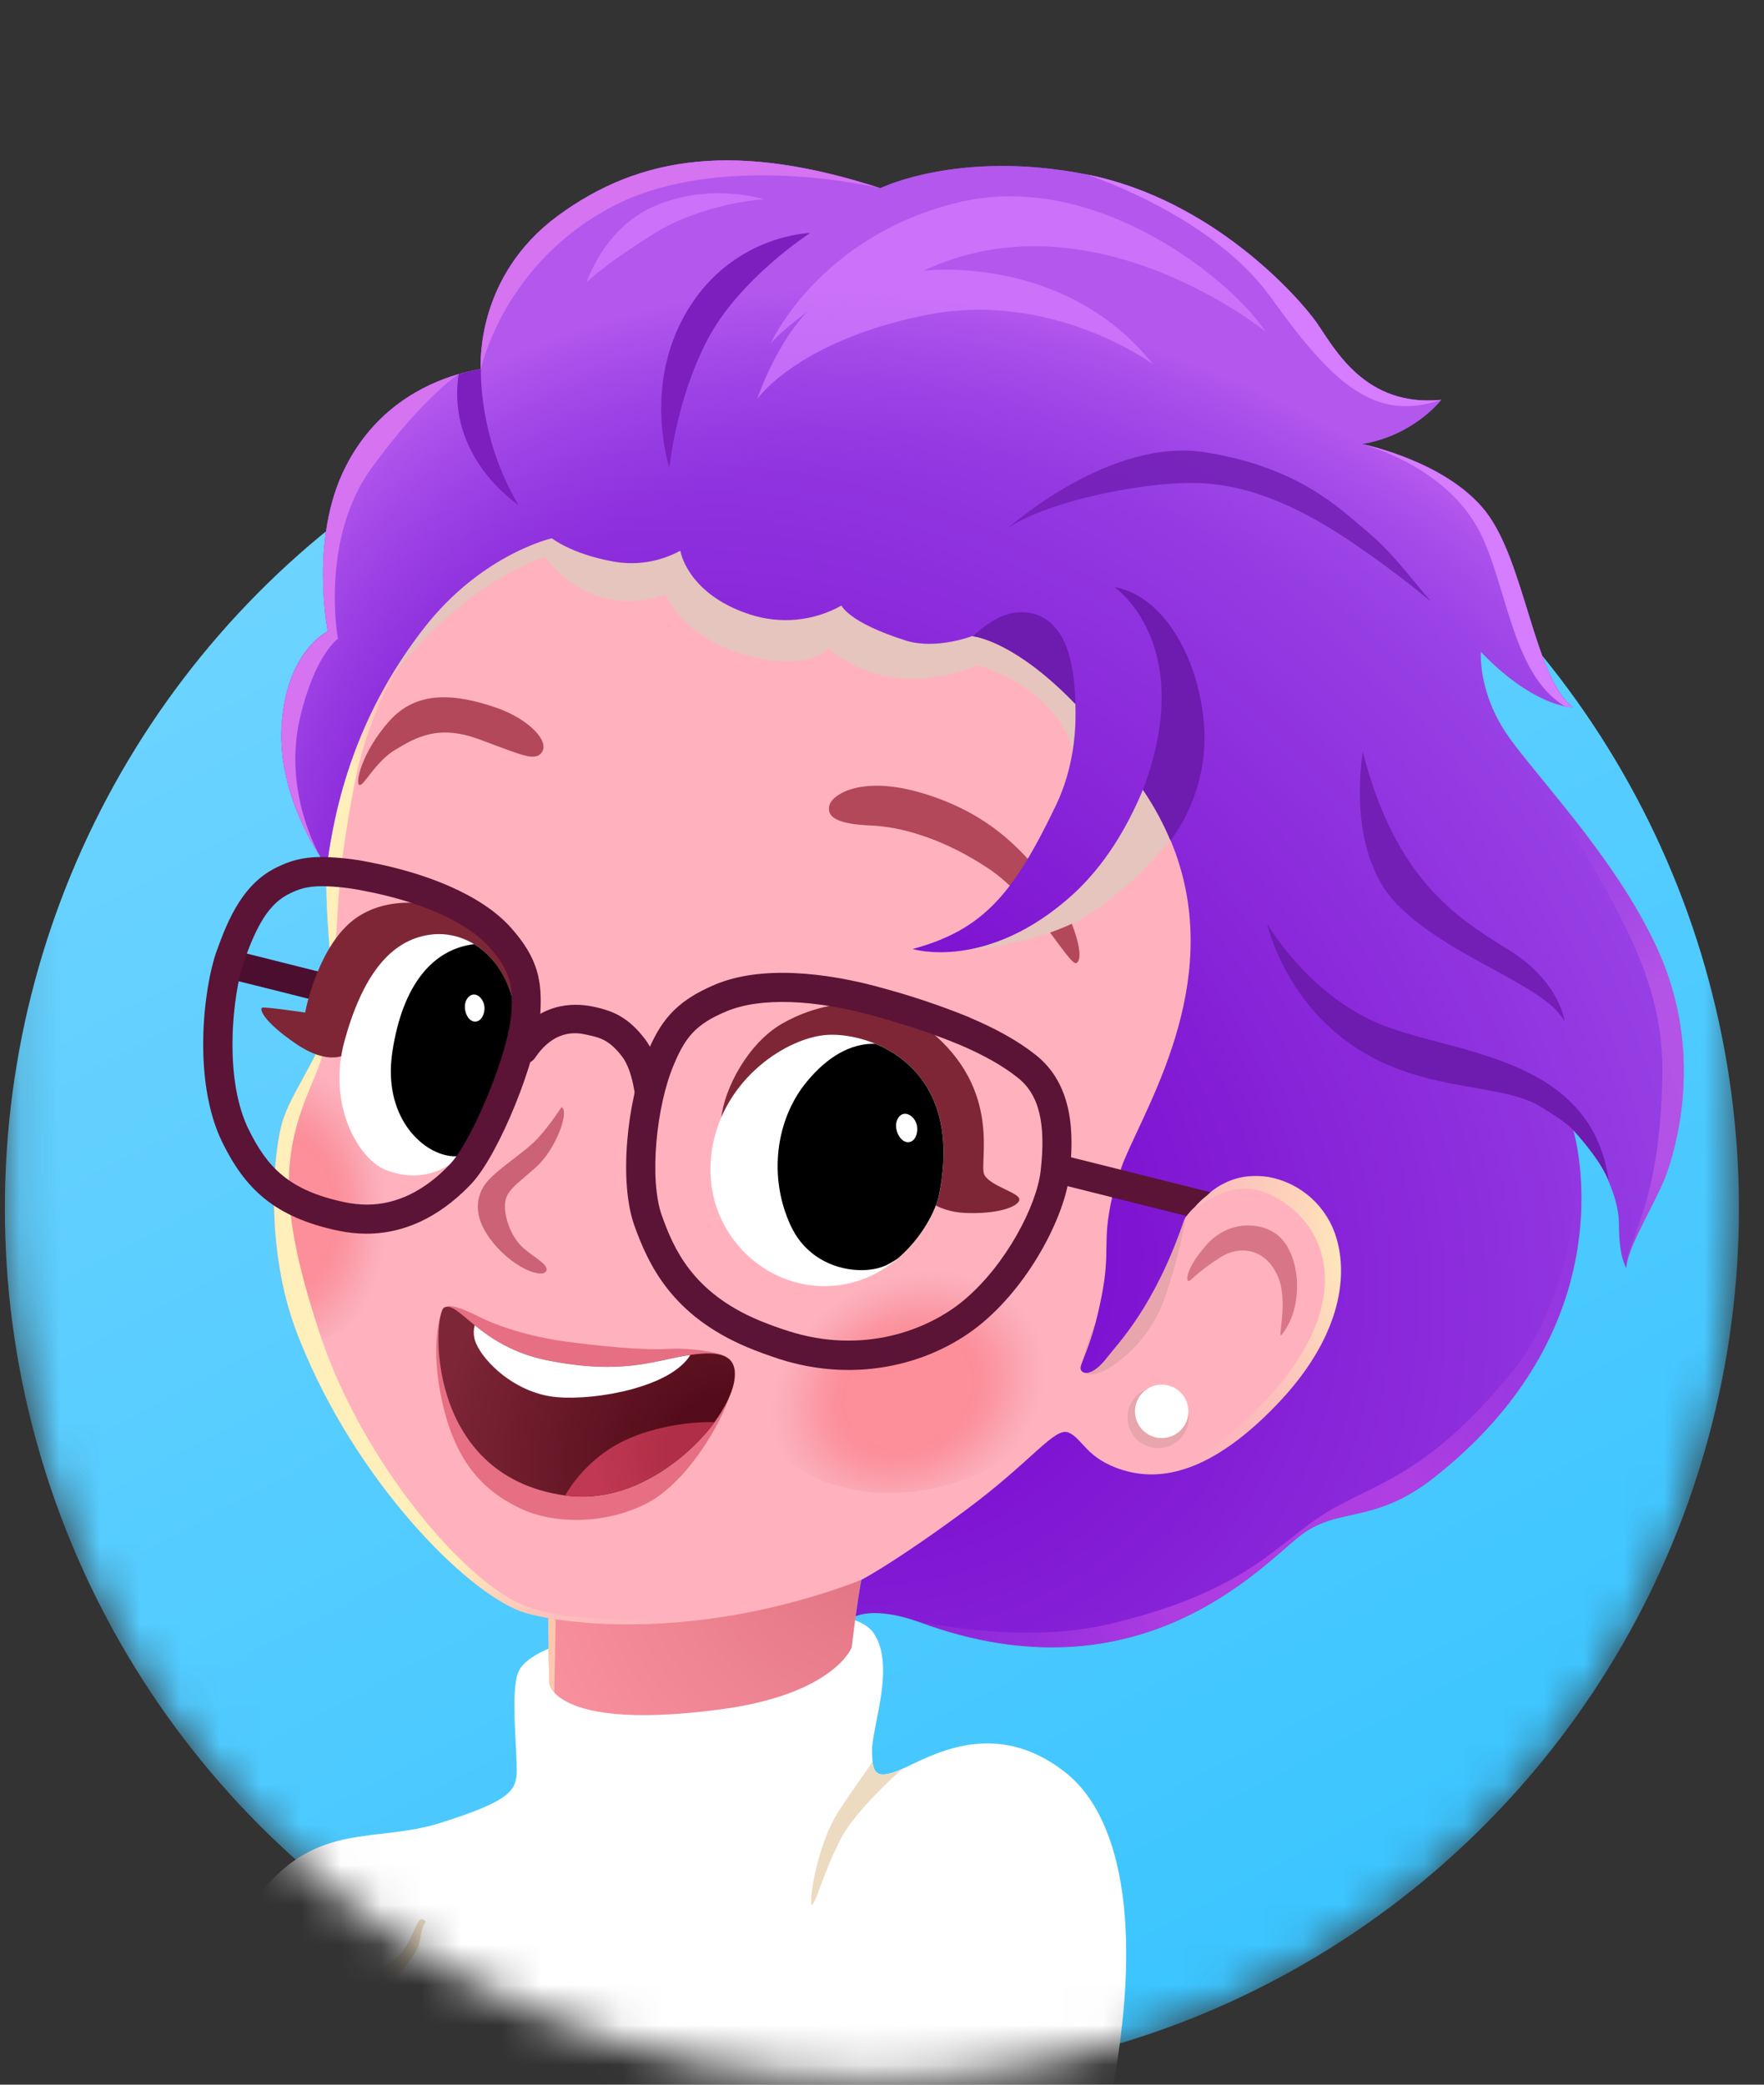 <svg xmlns="http://www.w3.org/2000/svg" width="44" height="52" viewBox="0 0 44 52" fill="none">
    <rect x="0" y="0" width="44" height="52" fill="#333333" stroke="none"/>
    <mask id="mask0_3214_15680" style="mask-type:alpha" maskUnits="userSpaceOnUse" x="0" y="0" width="44" height="52">
        <path fill-rule="evenodd" clip-rule="evenodd" d="M43.376 0H0.121V30.104C0.121 30.116 0.121 30.129 0.121 30.142C0.121 30.154 0.121 30.167 0.121 30.18V30.721H0.129C0.434 42.458 9.997 51.879 21.748 51.879C33.5 51.879 43.062 42.458 43.368 30.721H43.376V0Z" fill="#C4C4C4"/>
    </mask>
    <g mask="url(#mask0_3214_15680)">
        <ellipse cx="21.748" cy="30.142" rx="21.627" ry="21.737" fill="url(#paint0_linear_3214_15680)"/>
        <path d="M27.737 52.178H5C5.118 50.912 5.474 48.478 6.507 47.203C7.942 45.429 9.378 45.978 10.983 45.471C12.588 44.964 12.842 44.711 12.884 44.289C12.927 43.867 12.715 42.219 12.927 41.712C13.138 41.205 14.323 40.741 16.558 40.53C18.794 40.319 21.245 39.939 21.794 40.741C22.342 41.543 21.752 43.064 21.752 43.655C21.75 43.751 21.754 43.846 21.764 43.941C21.803 44.293 21.963 44.361 22.512 44.12C23.187 43.825 24.792 42.811 26.566 44.205C28.116 45.422 28.442 48.447 27.737 52.178Z" fill="white"/>
        <path d="M5.797 23.696L5.622 24.394L7.12 24.768L9.118 25.272C9.219 25.174 9.329 25.085 9.446 25.007L9.489 24.975C9.531 24.945 9.575 24.916 9.619 24.89C9.717 24.826 9.822 24.773 9.931 24.733L7.399 24.098L5.797 23.696Z" fill="#4B0E2F"/>
        <path d="M21.667 38.615C21.468 39.122 21.245 41.093 21.245 41.093C21.245 41.093 20.804 42.266 17.95 42.642C15.616 42.949 14.56 42.697 14.086 42.422C13.99 42.368 13.902 42.3 13.826 42.219C13.763 42.157 13.719 42.08 13.699 41.994C13.699 41.994 13.671 40.811 13.671 40.136C13.671 40.086 13.666 40.021 13.661 39.951C13.59 39.118 13.286 37.156 17.078 36.87C21.189 36.56 21.864 38.108 21.667 38.615Z" fill="url(#paint1_radial_3214_15680)"/>
        <path opacity="0.6" d="M13.661 39.951L13.873 39.775L13.826 42.219C13.764 42.157 13.72 42.079 13.699 41.994C13.699 41.994 13.672 40.811 13.672 40.135C13.672 40.084 13.667 40.021 13.661 39.951Z" fill="url(#paint2_radial_3214_15680)"/>
        <path opacity="0.6" d="M13.978 39.688L13.873 39.775V39.74L13.978 39.688Z" fill="url(#paint3_radial_3214_15680)"/>
        <path d="M32.971 33.909C31.988 36.122 29.788 37.172 28.926 37.418C28.625 37.5 28.311 37.517 28.003 37.468C27.529 37.4 27.15 37.206 27.013 37.085C26.79 36.89 26.352 35.951 26.115 36.118C25.852 36.3 23.041 38.841 21.279 39.487C20.475 39.784 19.649 40.019 18.81 40.191C15.741 40.821 13.487 40.376 13.003 40.197C11.586 39.674 8.888 36.931 7.495 33.469C7.466 33.401 7.442 33.333 7.414 33.264C6.702 31.423 6.769 29.318 6.973 28.278C7 28.135 7.037 27.995 7.085 27.858C7.222 27.468 7.507 27 7.762 26.516C8.024 26.021 8.255 25.503 8.278 25.027C8.322 24.084 8.017 22.29 8.199 21.258C8.341 20.442 8.68 18.31 9.939 16.358C10.291 15.809 10.705 15.302 11.173 14.847C13.467 12.63 17.144 10.986 20.818 11.873C24.493 12.761 30.798 16.63 31.486 20.15C32.173 23.67 29.324 28.686 28.965 29.341C28.606 29.995 28.646 31.227 29.296 30.644C29.439 30.504 29.57 30.353 29.689 30.192C30.169 29.574 30.714 28.856 32.178 29.432C33.418 29.921 33.95 31.697 32.971 33.909Z" fill="#FFB2BE"/>
        <g style="mix-blend-mode:multiply" opacity="0.56">
            <path d="M27.738 32.106C27.738 32.106 26.77 33.989 27.066 34.242C27.363 34.494 28.58 33.643 29.011 32.492C29.277 31.758 29.475 31.001 29.602 30.231C29.602 30.231 29.381 29.816 29.288 29.901C29.195 29.986 27.812 31.945 27.812 31.945" fill="#D79B9F"/>
        </g>
        <path d="M26.852 24.021C26.681 24.125 25.822 22.451 24.681 21.682C23.541 20.913 22.459 20.619 21.721 20.591C20.812 20.556 20.616 20.348 20.69 20.081C20.764 19.815 21.525 19.298 23.155 19.83C24.812 20.37 25.555 21.304 26.156 22.029C26.682 22.664 27.101 23.87 26.852 24.021Z" fill="#B3485A"/>
        <g style="mix-blend-mode:multiply">
            <path d="M9.971 14.771C9.893 14.895 9.376 16.014 9.376 16.014L9.718 16.961C9.718 16.961 11.28 14.711 13.592 13.892C13.592 13.892 14.657 15.497 16.596 14.834C16.596 14.834 17.008 15.881 18.575 16.329C20.165 16.782 20.674 16.177 20.674 16.177C20.674 16.177 22.034 17.538 24.389 16.596C24.389 16.596 27.215 17.355 26.793 19.839C26.432 21.958 24.069 23.097 23.631 23.516C23.192 23.935 25.764 23.613 26.993 22.909C28.221 22.206 29.239 20.899 29.239 20.899L30.247 17.984C30.247 17.984 20.649 10.363 19.893 10.32C19.136 10.277 9.971 14.771 9.971 14.771Z" fill="#E5C5BD"/>
        </g>
        <path opacity="0.88" d="M23.164 37.153C25.285 36.761 26.774 35.197 26.49 33.659C26.206 32.122 24.255 31.194 22.134 31.586C20.013 31.979 18.523 33.543 18.808 35.08C19.092 36.618 21.042 37.546 23.164 37.153Z" fill="url(#paint4_radial_3214_15680)"/>
        <path opacity="0.88" d="M7.495 33.472C7.467 33.404 7.442 33.336 7.414 33.267C6.701 31.425 6.77 29.32 6.973 28.281C7 28.138 7.038 27.997 7.085 27.86C7.222 27.471 7.507 27.002 7.762 26.519C8.83 27.153 9.653 28.536 9.771 30.07C9.917 31.99 8.916 33.461 7.495 33.472Z" fill="url(#paint5_radial_3214_15680)"/>
        <path d="M18.81 40.193C15.741 40.823 13.487 40.377 13.003 40.199C11.586 39.676 8.888 36.932 7.495 33.471C7.466 33.403 7.442 33.335 7.414 33.266C6.702 31.425 6.769 29.32 6.973 28.28C7 28.137 7.037 27.997 7.085 27.86C7.222 27.47 7.507 27.002 7.763 26.518C8.024 26.023 8.255 25.505 8.278 25.029C8.322 24.086 8.017 22.292 8.199 21.259C8.341 20.444 8.68 18.312 9.939 16.36L10.572 15.672C10.529 15.725 9.295 17.23 8.849 19.525C8.395 21.862 8.465 22.49 8.361 23.606C8.257 24.722 8.5 25.351 7.767 27.059C7.035 28.768 6.93 30.094 7.977 33.268C9.024 36.442 11.559 39.431 13.049 40.036C13.98 40.415 15.562 40.53 18.81 40.193Z" fill="url(#paint6_radial_3214_15680)"/>
        <path d="M29.7 31.927C29.929 31.717 30.177 31.529 30.439 31.363C30.914 31.06 31.553 31.128 31.868 31.825C32.161 32.477 31.832 33.47 31.977 33.286C32.535 32.581 32.447 31.305 31.886 30.823C31.487 30.479 30.652 30.415 30.09 31.055C29.539 31.68 29.553 32.062 29.7 31.927Z" fill="#D87687"/>
        <path d="M32.97 33.91C31.987 36.122 29.787 37.172 28.924 37.418C28.624 37.5 28.31 37.517 28.002 37.468C27.725 37.202 27.527 36.994 27.527 36.947C27.527 36.79 29.023 37.464 31.342 35.166C33.66 32.867 33.336 30.878 32.027 29.993C30.888 29.22 30.215 29.956 29.687 30.192C30.168 29.574 30.712 28.856 32.176 29.432C33.417 29.921 33.949 31.697 32.97 33.91Z" fill="url(#paint7_radial_3214_15680)"/>
        <path d="M41.558 29.305C41.337 29.919 40.639 31.031 40.573 31.551C40.569 31.581 40.568 31.611 40.569 31.642C40.54 31.56 40.386 31.366 40.381 30.538C40.381 30.16 40.257 29.776 40.126 29.472V29.468C39.969 29.028 39.497 28.471 39.315 28.271C39.293 28.245 39.27 28.221 39.244 28.192C39.244 28.195 39.285 28.329 39.33 28.57C39.554 29.77 39.887 33.624 35.761 36.862C34.261 38.039 33.382 37.569 32.436 38.302C31.48 39.04 28.432 42.484 22.944 40.466L22.89 40.447C22.374 40.264 21.747 40.153 21.344 40.315C21.388 40.002 21.427 39.728 21.485 39.41C22.1 39.072 23.06 38.427 24.054 37.694C25.753 36.44 26.302 35.585 26.655 35.734C27.009 35.883 27.093 36.389 28.011 36.67C28.967 36.963 30.213 36.728 31.826 35.059C33.439 33.39 33.629 31.861 33.335 30.884C33.223 30.499 33.005 30.152 32.707 29.883C32.409 29.613 32.042 29.432 31.647 29.359C31.318 29.309 30.937 29.32 30.563 29.503C30.457 29.552 30.357 29.612 30.264 29.683C30.239 29.701 30.218 29.721 30.192 29.739C30.175 29.752 30.158 29.766 30.142 29.78C30.129 29.791 30.116 29.803 30.105 29.816C29.993 29.903 29.891 30 29.799 30.106C29.723 30.174 29.654 30.249 29.595 30.332C29.566 30.367 29.544 30.407 29.529 30.451C28.794 32.605 27.883 33.511 27.605 33.873C27.327 34.236 27.062 34.322 26.969 34.185C26.876 34.048 27.203 33.754 27.483 32.306C27.705 31.156 27.483 30.994 27.741 29.863L27.765 29.766C27.816 29.565 27.88 29.368 27.956 29.175C27.964 29.142 27.975 29.108 27.988 29.076C28.007 29.018 28.029 28.962 28.055 28.907C28.685 27.406 30.598 24.302 29.197 20.958C29.023 20.546 28.811 20.151 28.564 19.777C28.545 19.752 28.527 19.728 28.509 19.698L28.493 19.735C28.111 20.644 27.559 21.579 26.767 22.306C24.623 24.25 22.762 23.672 22.762 23.672C24.556 23.19 25.301 22.248 26.343 20.079C26.779 19.163 26.85 18.227 26.823 17.558C25.363 16.042 24.38 15.881 24.267 15.87L24.251 15.866C24.251 15.866 23.347 16.215 22.591 15.977C21.161 15.525 20.99 15.105 20.99 15.105C20.647 15.297 20.268 15.416 19.877 15.455C19.485 15.493 19.09 15.451 18.716 15.33C17.452 14.923 17.052 14.129 16.968 13.738C16.441 14.025 15.83 14.116 15.243 13.996C14.238 13.806 13.764 13.426 13.764 13.426C13.764 13.426 12.009 13.822 10.573 15.669C9.143 17.511 8.429 19.502 8.155 21.589C8.085 21.51 8.023 21.424 7.969 21.334C7.629 20.81 6.952 19.542 7.022 18.151C7.121 16.242 8.176 15.747 8.176 15.747C8.176 15.747 7.713 13.428 8.617 11.65C9.345 10.204 10.554 9.587 11.435 9.332C11.618 9.281 11.804 9.239 11.991 9.207V9.199C11.983 9.032 11.894 6.88 13.898 5.394C15.992 3.848 18.427 3.549 21.958 4.693H21.962C21.962 4.693 23.914 3.732 27.065 4.344L27.122 4.355C30.247 4.98 32.407 7.423 32.852 8.064C33.296 8.706 34.053 10.162 35.949 9.973C35.949 9.973 35.273 10.863 33.97 11.076H33.976C34.1 11.101 36.093 11.535 37.047 12.747C38.038 13.994 38.26 16.891 39.234 17.642C39.167 17.64 39.1 17.632 39.034 17.617C38.685 17.546 37.916 17.277 36.937 16.26C36.937 16.26 36.86 17.252 37.588 18.317C37.825 18.666 38.229 19.146 38.695 19.721C39.658 20.904 40.896 22.483 41.519 24.095C42.438 26.492 41.798 28.649 41.558 29.305Z" fill="url(#paint8_radial_3214_15680)"/>
        <path d="M41.558 29.305C41.337 29.919 40.639 31.031 40.573 31.551C40.569 31.581 40.568 31.611 40.569 31.642C40.54 31.56 40.386 31.366 40.381 30.538C40.381 30.16 40.257 29.776 40.126 29.472V29.468C39.969 29.028 39.497 28.471 39.315 28.271C39.293 28.245 39.27 28.221 39.244 28.192C39.244 28.195 39.285 28.329 39.33 28.57C39.554 29.77 39.887 33.624 35.761 36.862C34.261 38.039 33.382 37.569 32.436 38.302C31.48 39.04 28.432 42.484 22.944 40.466L22.89 40.447C22.374 40.264 21.747 40.153 21.344 40.315C21.388 40.002 21.427 39.728 21.485 39.41C22.1 39.072 23.06 38.427 24.054 37.694C25.753 36.44 26.302 35.585 26.655 35.734C27.009 35.883 27.093 36.389 28.011 36.67C28.967 36.963 30.213 36.728 31.826 35.059C33.439 33.39 33.629 31.861 33.335 30.884C33.223 30.499 33.005 30.152 32.707 29.883C32.409 29.613 32.042 29.432 31.647 29.359C31.318 29.309 30.937 29.32 30.563 29.503C30.457 29.552 30.357 29.612 30.264 29.683C30.239 29.701 30.218 29.721 30.192 29.739C30.175 29.752 30.158 29.766 30.142 29.78C30.129 29.791 30.116 29.803 30.105 29.816C29.993 29.903 29.891 30 29.799 30.106C29.723 30.174 29.654 30.249 29.595 30.332C29.566 30.367 29.544 30.407 29.529 30.451C28.794 32.605 27.883 33.511 27.605 33.873C27.327 34.236 27.062 34.322 26.969 34.185C26.876 34.048 27.203 33.754 27.483 32.306C27.705 31.156 27.483 30.994 27.741 29.863L27.765 29.766C27.816 29.565 27.88 29.368 27.956 29.175C27.964 29.142 27.975 29.108 27.988 29.076C28.007 29.018 28.029 28.962 28.055 28.907C28.685 27.406 30.598 24.302 29.197 20.958C29.023 20.546 28.811 20.151 28.564 19.777C28.545 19.752 28.527 19.728 28.509 19.698L28.493 19.735C28.111 20.644 27.559 21.579 26.767 22.306C24.623 24.25 22.762 23.672 22.762 23.672C24.556 23.19 25.301 22.248 26.343 20.079C26.779 19.163 26.85 18.227 26.823 17.558C25.363 16.042 24.38 15.881 24.267 15.87L24.251 15.866C24.251 15.866 23.347 16.215 22.591 15.977C21.161 15.525 20.99 15.105 20.99 15.105C20.647 15.297 20.268 15.416 19.877 15.455C19.485 15.493 19.09 15.451 18.716 15.33C17.452 14.923 17.052 14.129 16.968 13.738C16.441 14.025 15.83 14.116 15.243 13.996C14.238 13.806 13.764 13.426 13.764 13.426C13.764 13.426 12.009 13.822 10.573 15.669C9.143 17.511 8.429 19.502 8.155 21.589C8.085 21.51 8.023 21.424 7.969 21.334C7.629 20.81 6.952 19.542 7.022 18.151C7.121 16.242 8.176 15.747 8.176 15.747C8.176 15.747 7.713 13.428 8.617 11.65C9.345 10.204 10.554 9.587 11.435 9.332C11.618 9.281 11.804 9.239 11.991 9.207V9.199C11.983 9.032 11.894 6.88 13.898 5.394C15.992 3.848 18.427 3.549 21.958 4.693H21.962C21.962 4.693 23.914 3.732 27.065 4.344L27.122 4.355C30.247 4.98 32.407 7.423 32.852 8.064C33.296 8.706 34.053 10.162 35.949 9.973C35.949 9.973 35.273 10.863 33.97 11.076H33.976C34.1 11.101 36.093 11.535 37.047 12.747C38.038 13.994 38.26 16.891 39.234 17.642C39.167 17.64 39.1 17.632 39.034 17.617C38.685 17.546 37.916 17.277 36.937 16.26C36.937 16.26 36.86 17.252 37.588 18.317C37.825 18.666 38.229 19.146 38.695 19.721C39.658 20.904 40.896 22.483 41.519 24.095C42.438 26.492 41.798 28.649 41.558 29.305Z" fill="url(#paint9_radial_3214_15680)"/>
        <g style="mix-blend-mode:multiply" opacity="0.56">
            <path d="M28.887 36.123C29.31 36.123 29.653 35.78 29.653 35.357C29.653 34.934 29.31 34.592 28.887 34.592C28.465 34.592 28.122 34.934 28.122 35.357C28.122 35.78 28.465 36.123 28.887 36.123Z" fill="#D79B9F"/>
        </g>
        <path d="M28.977 35.871C29.345 35.871 29.643 35.573 29.643 35.205C29.643 34.837 29.345 34.539 28.977 34.539C28.609 34.539 28.311 34.837 28.311 35.205C28.311 35.573 28.609 35.871 28.977 35.871Z" fill="white"/>
        <path d="M14.004 27.617C14.219 27.707 13.864 28.669 13.377 29.108C12.889 29.547 12.599 29.701 12.594 30.066C12.589 30.432 12.779 30.889 13.055 31.131C13.331 31.374 13.73 31.567 13.615 31.72C13.5 31.874 12.839 31.646 12.319 31.022C11.799 30.398 11.87 29.925 12.059 29.6C12.248 29.275 12.967 28.821 13.301 28.507C13.635 28.193 14.004 27.617 14.004 27.617Z" fill="#CB6275"/>
        <path d="M13.489 18.797C13.306 18.988 12.967 18.814 11.94 18.437C10.913 18.06 10.351 18.408 9.855 18.705C9.359 19.002 9.074 19.617 8.964 19.58C8.853 19.543 9.023 18.763 9.707 17.99C10.391 17.217 11.348 17.297 12.382 17.654C13.196 17.935 13.757 18.521 13.489 18.797Z" fill="#B3485A"/>
        <path d="M22.964 29.786C22.964 29.786 23.31 30.223 24.079 30.256C24.847 30.288 25.375 30.118 25.425 29.937C25.475 29.757 24.709 29.598 24.554 29.306C24.399 29.013 25.034 27.206 23.171 25.694C21.859 24.629 20.334 25.055 19.5 25.538C18.666 26.02 18.054 27.156 17.988 27.921C17.922 28.686 22.964 29.786 22.964 29.786Z" fill="#7F2636"/>
        <path d="M23.425 29.798C23.292 30.457 22.39 31.985 20.712 32.077C19.035 32.169 17.55 30.704 17.736 28.858C17.922 27.012 19.535 25.928 20.563 25.82C21.592 25.712 24.093 26.491 23.425 29.798Z" fill="white"/>
        <path d="M22.398 31.387C23.004 30.868 23.346 30.184 23.424 29.799C23.881 27.537 22.855 26.457 21.832 26.036C21.235 26.019 20.648 26.345 20.122 26.984C19.348 27.922 19.157 29.365 19.727 30.581C20.242 31.681 21.474 31.827 22.064 31.578C22.14 31.546 22.258 31.485 22.398 31.387Z" fill="black"/>
        <path d="M22.756 28.457C22.506 28.617 22.249 28.17 22.391 27.908C22.496 27.715 22.69 27.759 22.809 27.927C22.928 28.096 22.886 28.374 22.756 28.457Z" fill="white"/>
        <path d="M8.745 26.233C8.628 26.324 8.196 26.594 7.373 26.03C6.55 25.467 6.471 25.165 6.537 25.136C6.602 25.107 7.611 25.257 7.611 25.257C7.611 25.257 7.876 23.817 8.68 23.063C9.483 22.309 10.846 22.393 11.789 22.963C13.078 23.744 13.335 25.388 12.775 26.395C12.215 27.402 8.745 26.233 8.745 26.233Z" fill="#7F2636"/>
        <path d="M9.628 29.185C8.948 28.922 8.15 27.566 8.596 25.954C9.042 24.342 9.729 23.455 10.72 23.316C11.91 23.149 13.004 24.305 12.85 25.904C12.695 27.504 11.523 29.916 9.628 29.185Z" fill="white"/>
        <path d="M11.825 23.551C12.496 23.959 12.954 24.832 12.85 25.904C12.756 26.877 12.286 28.15 11.505 28.834C11.42 28.845 11.333 28.847 11.245 28.837C10.493 28.752 9.55 27.819 9.785 26.249C10.043 24.525 10.821 23.677 11.817 23.552C11.82 23.551 11.823 23.551 11.825 23.551Z" fill="black"/>
        <path d="M11.917 25.47C11.657 25.564 11.494 25.099 11.668 24.889C11.797 24.734 11.973 24.815 12.053 24.994C12.134 25.173 12.052 25.421 11.917 25.47Z" fill="white"/>
        <path d="M11.441 9.335C11.122 11.418 12.931 12.595 12.931 12.595C11.925 10.911 11.996 9.209 11.996 9.209C11.809 9.241 11.624 9.283 11.441 9.335Z" fill="#7D1EBF"/>
        <path d="M20.206 5.812C20.206 5.812 18.434 6.958 17.642 8.482C16.85 10.006 16.698 11.67 16.698 11.67C16.698 11.67 15.969 9.496 17.26 7.564C18.406 5.849 20.206 5.812 20.206 5.812Z" fill="#7D1EBF"/>
        <path opacity="0.8" d="M25.128 13.185C25.128 13.185 27.666 10.904 30.049 11.28C32.396 11.651 33.421 12.688 34.088 13.247C34.703 13.761 35.076 14.277 35.695 15.008C35.695 15.008 34.932 14.36 33.895 13.645C32.828 12.91 31.536 12.172 30.106 12.062C28.676 11.953 26.054 12.515 25.128 13.185Z" fill="#701DB2"/>
        <path d="M27.797 14.644C27.797 14.644 29.881 16.062 28.508 19.703C28.526 19.732 28.546 19.757 28.562 19.782C28.81 20.155 29.022 20.551 29.195 20.965C29.255 20.895 30.129 19.785 30.038 18.172C29.943 16.5 29.054 14.861 27.797 14.644Z" fill="#6E1BAF"/>
        <path d="M33.994 18.758C33.994 18.758 33.545 21.201 34.833 22.543C36.121 23.886 38.56 24.568 39.027 25.482C39.027 25.482 38.919 24.481 37.607 23.677C36.294 22.873 34.797 21.895 33.994 18.758Z" fill="#731FB5"/>
        <path d="M40.129 29.47C39.971 29.029 39.496 28.473 39.316 28.27C39.293 28.244 39.271 28.22 39.245 28.191C39.052 27.991 38.784 27.826 38.447 27.616C37.443 26.986 35.536 27.283 33.776 26.104C32.071 24.967 31.631 23.151 31.605 23.038C31.663 23.138 32.625 24.77 34.364 25.521C36.165 26.295 39.7 26.281 40.129 29.47Z" fill="#6E1BAF"/>
        <path d="M24.269 15.872C24.384 15.886 25.366 16.047 26.826 17.564C26.826 17.564 26.823 16.821 26.64 16.246C26.457 15.671 26.021 15.18 25.296 15.287C24.904 15.343 24.525 15.628 24.269 15.872Z" fill="#6E1BAF"/>
        <path opacity="0.71" d="M19.056 4.971C19.056 4.971 17.541 5.052 16.275 5.851C15.008 6.65 14.632 7.042 14.632 7.042C14.632 7.042 15.06 5.707 16.285 5.158C17.699 4.527 19.056 4.971 19.056 4.971Z" fill="#D57CFF"/>
        <path opacity="0.71" d="M28.756 9.083C28.756 9.083 26.228 7.211 23.048 7.867C19.868 8.523 18.888 9.954 18.888 9.954C18.888 9.954 19.314 8.644 20.134 7.776C20.134 7.776 19.392 8.34 19.218 8.574C19.218 8.574 20.427 5.882 23.909 5.048C27.39 4.214 30.79 7.06 31.566 8.271C31.566 8.271 27.259 4.767 23.039 6.753C23.04 6.753 26.55 6.311 28.756 9.083Z" fill="#D57CFF"/>
        <path d="M23.9 26.045C24.522 26.307 25.009 26.581 25.388 26.883C25.92 27.305 26.095 28.025 25.956 29.217C25.856 30.07 25.102 31.538 24.056 32.421C23.148 33.188 21.516 33.795 19.662 33.201C19.4 33.118 19.151 33.026 18.921 32.93C17.257 32.229 16.797 31.124 16.509 30.321C16.185 29.419 16.372 27.59 16.802 26.57C17.088 25.889 17.335 25.552 18.127 25.224C18.965 24.875 20.321 24.922 21.848 25.354C22.695 25.594 23.346 25.814 23.9 26.047M24.182 25.377C23.485 25.093 22.771 24.852 22.045 24.655C20.579 24.239 18.967 24.086 17.847 24.555C16.805 24.989 16.457 25.517 16.131 26.293C15.642 27.453 15.429 29.472 15.824 30.572C16.173 31.546 16.757 32.812 18.639 33.605C18.884 33.708 19.15 33.804 19.437 33.899C21.405 34.529 23.309 34.007 24.523 32.981C25.736 31.955 26.559 30.302 26.676 29.306C26.792 28.309 26.784 27.069 25.838 26.317C25.376 25.95 24.809 25.644 24.179 25.379L24.182 25.377Z" fill="#5B1336"/>
        <path d="M8.052 22.105C8.392 22.112 8.731 22.15 9.064 22.218C10.506 22.49 11.65 23.003 12.205 23.625C12.745 24.23 12.789 24.592 12.757 25.221C12.707 26.244 11.768 28.462 11.234 29.029C10.597 29.705 9.894 30.048 9.146 30.048C8.964 30.046 8.782 30.027 8.604 29.989C7.2 29.698 6.66 29.104 6.203 28.175C6.004 27.773 5.774 27.047 5.801 25.875C5.819 25.073 5.956 24.349 6.084 23.986C6.391 23.12 6.693 22.531 7.253 22.275C7.437 22.191 7.628 22.104 8.051 22.104M8.051 21.376C7.484 21.376 7.189 21.503 6.949 21.613C6.083 22.01 5.702 22.885 5.397 23.743C5.091 24.602 4.783 26.941 5.546 28.496C6.103 29.626 6.82 30.363 8.453 30.701C8.68 30.748 8.91 30.773 9.141 30.773C10.271 30.773 11.147 30.175 11.759 29.526C12.446 28.798 13.421 26.401 13.479 25.257C13.518 24.492 13.44 23.919 12.744 23.14C11.996 22.302 10.588 21.766 9.196 21.503C8.818 21.426 8.434 21.384 8.049 21.378L8.051 21.376Z" fill="#5B1336"/>
        <path d="M30.194 29.74C30.178 29.753 30.159 29.764 30.144 29.781C30.131 29.792 30.118 29.804 30.106 29.817C29.995 29.903 29.892 30 29.8 30.107C29.724 30.174 29.655 30.25 29.596 30.332L27.742 29.866L27.726 29.862L26.227 29.487L26.4 28.789L27.957 29.178L28.004 29.19L30.194 29.74Z" fill="#5B1336"/>
        <path d="M12.751 25.98C13.412 25.007 14.281 25.004 14.788 25.108C15.302 25.213 15.681 25.381 16.099 25.933C16.232 26.12 16.333 26.328 16.398 26.548C16.208 26.956 16.085 27.391 15.973 27.828C15.912 27.766 15.875 27.683 15.87 27.596C15.86 27.382 15.775 26.698 15.526 26.367C15.214 25.954 14.984 25.882 14.645 25.813C14.486 25.78 13.876 25.604 13.348 26.384C13.302 26.452 13.234 26.501 13.156 26.524C13.078 26.547 12.995 26.543 12.919 26.512C12.774 26.377 12.653 26.125 12.751 25.98Z" fill="#5B1336"/>
        <path d="M18.195 34.833C18.006 35.452 17.153 37.001 16.083 37.525C15.013 38.05 13.768 37.997 13.004 37.638C12.037 37.185 11.296 36.436 10.977 34.71C10.745 33.452 10.996 32.654 11.08 32.615C11.175 32.573 11.287 32.512 11.92 32.831C12.415 33.081 13.201 33.339 14.093 33.461C14.888 33.569 16.017 33.685 16.599 33.648C16.829 33.636 17.059 33.64 17.288 33.662C17.691 33.698 18.055 33.778 18.138 33.873C18.27 34.028 18.384 34.213 18.195 34.833Z" fill="#E76F83"/>
        <path d="M18.307 34.495C18.253 34.769 18.078 35.118 17.823 35.475C17.362 36.123 15.903 37.555 14.093 37.303C10.559 36.812 10.804 32.763 11.079 32.616C11.253 32.524 11.468 32.756 11.839 33.055C12.227 33.369 12.787 33.757 13.65 33.93C15.481 34.296 16.297 33.949 17.086 33.818C17.131 33.81 17.176 33.803 17.219 33.797C17.939 33.694 18.448 33.769 18.307 34.495Z" fill="url(#paint10_radial_3214_15680)"/>
        <path d="M17.219 33.799C16.737 34.596 14.887 34.936 13.895 34.851C12.787 34.757 11.924 33.838 11.83 33.368C11.81 33.265 11.814 33.159 11.84 33.057C12.227 33.37 12.787 33.759 13.651 33.932C15.482 34.298 16.297 33.95 17.087 33.819C17.131 33.812 17.176 33.805 17.219 33.799Z" fill="white"/>
        <path d="M17.826 35.474C17.365 36.122 15.906 37.554 14.096 37.303C14.387 36.806 14.796 36.39 15.286 36.09C15.993 35.653 17.054 35.454 17.826 35.474Z" fill="url(#paint11_radial_3214_15680)"/>
        <path d="M10.488 48.329C10.432 48.778 10.066 49.09 8.686 50.722C8.323 51.148 8.051 51.643 7.888 52.178H7.389C7.621 50.699 9.366 49.207 9.812 48.892C10.291 48.554 10.375 47.795 10.544 47.878C10.713 47.962 10.544 47.878 10.488 48.329Z" fill="#ECDBC1"/>
        <path d="M22.511 44.12C22.476 44.151 21.351 45.131 20.965 45.88C20.57 46.64 20.373 47.4 20.261 47.513C20.148 47.625 20.345 46.049 20.936 45.148C21.235 44.694 21.532 44.291 21.765 43.94C21.803 44.293 21.962 44.361 22.511 44.12Z" fill="#ECDBC1"/>
        <path d="M11.438 9.335C11.438 9.335 10.557 9.899 9.266 11.678C7.975 13.458 8.429 15.934 8.429 15.934C8.429 15.934 7.86 16.318 7.488 17.887C7.04 19.767 7.976 21.341 7.976 21.341L7.969 21.337C7.629 20.813 6.952 19.545 7.022 18.154C7.121 16.245 8.176 15.75 8.176 15.75C8.176 15.75 7.713 13.432 8.617 11.653C9.345 10.207 10.554 9.59 11.435 9.335L11.438 9.335Z" fill="#D573F1"/>
        <path d="M21.958 4.695C21.82 4.661 17.939 3.751 15.268 5.155C12.546 6.585 11.994 9.209 11.994 9.209V9.201C11.986 9.034 11.897 6.882 13.901 5.396C15.991 3.85 18.428 3.551 21.958 4.695Z" fill="#D573F1"/>
        <path d="M35.95 9.974C34.326 10.523 33.284 9.637 31.714 7.439C30.442 5.657 28.003 4.668 27.123 4.356C30.248 4.982 32.408 7.424 32.853 8.066C33.297 8.707 34.054 10.163 35.95 9.974Z" fill="#D57CFF"/>
        <path d="M39.235 17.645C39.168 17.643 39.101 17.634 39.035 17.619C37.671 16.804 37.583 14.448 36.842 13.142C35.981 11.624 34.099 11.11 33.977 11.078C34.101 11.104 36.094 11.538 37.048 12.75C38.039 13.998 38.261 16.894 39.235 17.645Z" fill="#D57CFF"/>
        <path opacity="0.6" d="M41.559 29.304C41.338 29.919 40.64 31.03 40.575 31.551C40.593 30.897 41.395 30.094 41.465 26.885C41.51 24.834 40.717 23.345 39.67 21.514C39.339 20.934 39.003 20.308 38.697 19.723C39.66 20.906 40.898 22.485 41.52 24.097C42.439 26.491 41.8 28.648 41.559 29.304Z" fill="url(#paint12_radial_3214_15680)"/>
        <path opacity="0.6" d="M35.76 36.86C34.26 38.037 33.381 37.567 32.435 38.3C31.479 39.038 28.431 42.483 22.943 40.464L22.889 40.445C23.906 40.636 25.886 40.935 27.685 40.507C31.138 39.688 31.873 38.467 33.074 37.734C34.275 37.002 35.533 36.845 37.626 34.333C39.341 32.276 39.345 29.433 39.329 28.568C39.553 29.768 39.886 33.622 35.76 36.86Z" fill="url(#paint13_radial_3214_15680)"/>
    </g>
    <defs>
        <linearGradient id="paint0_linear_3214_15680" x1="5.456" y1="2.899" x2="39.607" y2="67.097" gradientUnits="userSpaceOnUse">
            <stop stop-color="#79D7FF"/>
            <stop offset="1" stop-color="#25BEFF"/>
        </linearGradient>
        <radialGradient id="paint1_radial_3214_15680" cx="0" cy="0" r="1" gradientUnits="userSpaceOnUse" gradientTransform="translate(21.892 37.968) scale(8.778)">
            <stop stop-color="#DF7181"/>
            <stop offset="1" stop-color="#F88F9D"/>
        </radialGradient>
        <radialGradient id="paint2_radial_3214_15680" cx="0" cy="0" r="1" gradientUnits="userSpaceOnUse" gradientTransform="translate(12.712 40.056) scale(3.931 3.931)">
            <stop offset="0.67" stop-color="#FFEFBA"/>
            <stop offset="1" stop-color="#F3AABA" stop-opacity="0"/>
        </radialGradient>
        <radialGradient id="paint3_radial_3214_15680" cx="0" cy="0" r="1" gradientUnits="userSpaceOnUse" gradientTransform="translate(13.399 39.697) scale(0.935 0.935)">
            <stop offset="0.67" stop-color="#FFEFBA"/>
            <stop offset="1" stop-color="#F3AABA" stop-opacity="0"/>
        </radialGradient>
        <radialGradient id="paint4_radial_3214_15680" cx="0" cy="0" r="1" gradientUnits="userSpaceOnUse" gradientTransform="translate(22.658 34.723) rotate(151.87) scale(3.661 2.952)">
            <stop offset="0.45" stop-color="#FB8994"/>
            <stop offset="0.51" stop-color="#FB8A95" stop-opacity="0.98"/>
            <stop offset="0.57" stop-color="#FA8C97" stop-opacity="0.92"/>
            <stop offset="0.65" stop-color="#FA8F9B" stop-opacity="0.81"/>
            <stop offset="0.73" stop-color="#F894A0" stop-opacity="0.67"/>
            <stop offset="0.82" stop-color="#F79AA7" stop-opacity="0.49"/>
            <stop offset="0.91" stop-color="#F5A1B0" stop-opacity="0.27"/>
            <stop offset="1" stop-color="#F3AABA" stop-opacity="0"/>
        </radialGradient>
        <radialGradient id="paint5_radial_3214_15680" cx="0" cy="0" r="1" gradientUnits="userSpaceOnUse" gradientTransform="translate(7.157 30.22) rotate(88.282) scale(3.847 2.578)">
            <stop offset="0.45" stop-color="#FB8994"/>
            <stop offset="0.51" stop-color="#FB8A95" stop-opacity="0.98"/>
            <stop offset="0.57" stop-color="#FA8C97" stop-opacity="0.92"/>
            <stop offset="0.65" stop-color="#FA8F9B" stop-opacity="0.81"/>
            <stop offset="0.73" stop-color="#F894A0" stop-opacity="0.67"/>
            <stop offset="0.82" stop-color="#F79AA7" stop-opacity="0.49"/>
            <stop offset="0.91" stop-color="#F5A1B0" stop-opacity="0.27"/>
            <stop offset="1" stop-color="#F3AABA" stop-opacity="0"/>
        </radialGradient>
        <radialGradient id="paint6_radial_3214_15680" cx="0" cy="0" r="1" gradientUnits="userSpaceOnUse" gradientTransform="translate(7.21 29.502) scale(15.414 15.414)">
            <stop offset="0.67" stop-color="#FFEFBA"/>
            <stop offset="1" stop-color="#F3AABA" stop-opacity="0"/>
        </radialGradient>
        <radialGradient id="paint7_radial_3214_15680" cx="0" cy="0" r="1" gradientUnits="userSpaceOnUse" gradientTransform="translate(35.045 31.198) rotate(74.291) scale(10.1 8.82)">
            <stop offset="0.12" stop-color="#FFEFBA"/>
            <stop offset="1" stop-color="#F3AABA" stop-opacity="0"/>
        </radialGradient>
        <radialGradient id="paint8_radial_3214_15680" cx="0" cy="0" r="1" gradientUnits="userSpaceOnUse" gradientTransform="translate(19.759 30.005) rotate(38.928) scale(33.089 28.142)">
            <stop offset="0.23" stop-color="#7D11D0"/>
            <stop offset="0.75" stop-color="#9740E5"/>
            <stop offset="1" stop-color="#A34DED"/>
        </radialGradient>
        <radialGradient id="paint9_radial_3214_15680" cx="0" cy="0" r="1" gradientUnits="userSpaceOnUse" gradientTransform="translate(26.808 27.88) rotate(38.928) scale(26.959 20.072)">
            <stop offset="0.7" stop-color="#9740E5" stop-opacity="0"/>
            <stop offset="0.9" stop-color="#B357ED"/>
        </radialGradient>
        <radialGradient id="paint10_radial_3214_15680" cx="0" cy="0" r="1" gradientUnits="userSpaceOnUse" gradientTransform="translate(18.202 36.392) scale(7.672)">
            <stop offset="0.21" stop-color="#550C1A"/>
            <stop offset="0.95" stop-color="#7D2637"/>
        </radialGradient>
        <radialGradient id="paint11_radial_3214_15680" cx="0" cy="0" r="1" gradientUnits="userSpaceOnUse" gradientTransform="translate(17.614 36.222) scale(2.788)">
            <stop offset="0.36" stop-color="#B02E47"/>
            <stop offset="1" stop-color="#C03853"/>
        </radialGradient>
        <radialGradient id="paint12_radial_3214_15680" cx="0" cy="0" r="1" gradientUnits="userSpaceOnUse" gradientTransform="translate(41.674 26.781) scale(8.717)">
            <stop offset="0.27" stop-color="#C760E8"/>
            <stop offset="1" stop-color="#9740E5" stop-opacity="0"/>
        </radialGradient>
        <radialGradient id="paint13_radial_3214_15680" cx="0" cy="0" r="1" gradientUnits="userSpaceOnUse" gradientTransform="translate(32.115 38.711) scale(12.539 12.539)">
            <stop offset="0.27" stop-color="#C74DE8"/>
            <stop offset="1" stop-color="#9740E5" stop-opacity="0"/>
        </radialGradient>
    </defs>
</svg>
